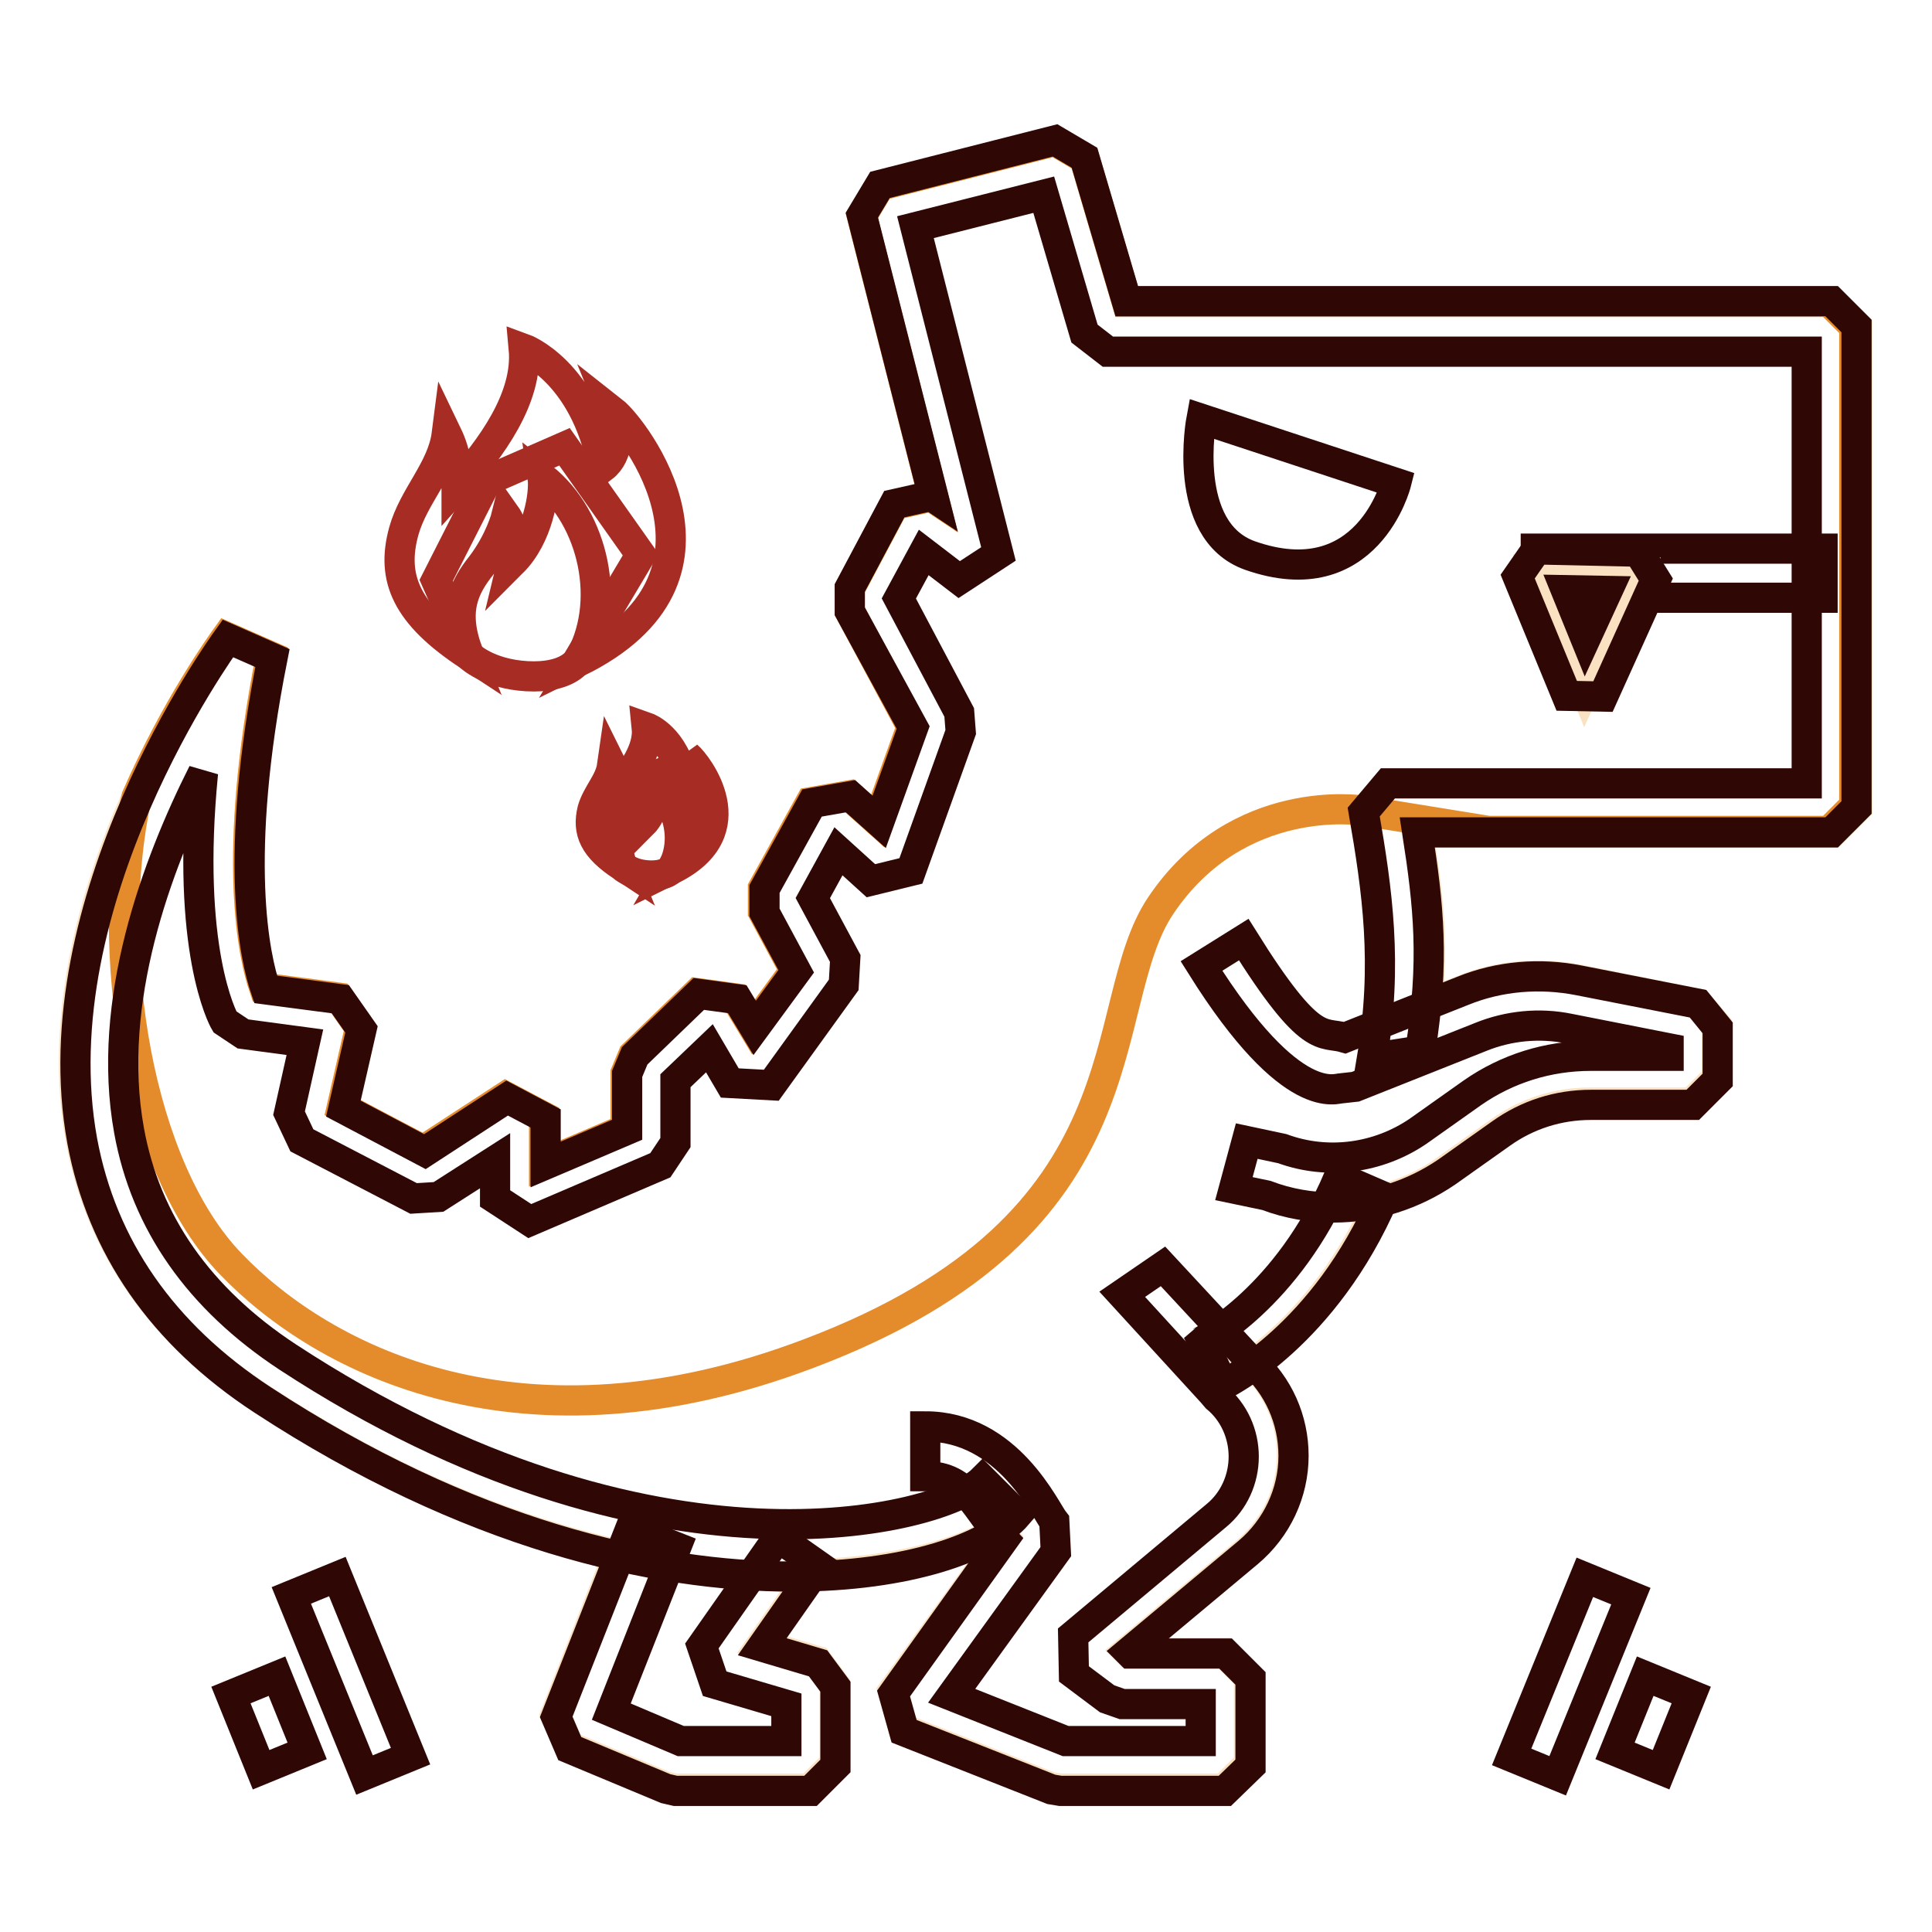 <?xml version="1.0" encoding="utf-8"?>
<!-- Svg Vector Icons : http://www.onlinewebfonts.com/icon -->
<!DOCTYPE svg PUBLIC "-//W3C//DTD SVG 1.1//EN" "http://www.w3.org/Graphics/SVG/1.1/DTD/svg11.dtd">
<svg version="1.1" xmlns="http://www.w3.org/2000/svg" xmlns:xlink="http://www.w3.org/1999/xlink" x="0px" y="0px" viewBox="0 0 256 256" enable-background="new 0 0 256 256" xml:space="preserve">
<g> <path stroke-width="4" fill-opacity="0" stroke="#f9e1c2"  d="M242.7,40h-93.4l-5.6-19l-3.9-2.3l-23.2,5.9l-2.4,4l9.5,37.4l-0.3-0.2l-4.9,1.1l-5.9,11.1V81l8.2,15.3 l-4.5,12.5l-3.8-3.4l-5.1,0.9l-6.3,11.4l0,3.1l4.2,7.8l-5.5,7.5l-2.3-3.8l-5.1-0.7l-8.5,8.2l-1,2.4v7.4l-10.8,4.6V148l-5.1-2.7 l-10.9,7.1l-10.8-5.7l2.4-10.5l-2.8-4l-9.9-1.3c-1.4-4.1-4.4-17.2,0.9-43.9l-5.9-2.6c-1,1.4-25.1,34.8-19.3,66.6 c2.6,14.1,10.6,25.6,23.9,34.3c17.1,11.2,33.1,17.5,47.3,20.7l-8.3,21.2l1.8,4.2l12.7,5.3l1.3,0.3h17.9l3.3-3.3v-10.5l-2.3-3.1 l-7.4-2.2l6.5-9.3c11.3-0.3,19.9-2.8,24.8-5.7c0.3,0.3,0.5,0.6,0.8,0.9l-14.7,20.3l1.4,5l19.5,7.7l1.2,0.2h21.8l3.3-3.3v-11.4 l-3.3-3.3h-12.6l-0.2-0.2l15.8-13.2c3.8-3.2,6-7.9,6-12.8c0-4.6-1.9-9-5.2-12.1c4.5-3.3,11.7-10,16.9-21.7c3.1-0.8,6.1-2.1,8.7-4 l7.2-5.1c3.5-2.5,7.6-3.8,11.9-3.8h13.5l3.3-3.3v-6.9L225,133l-15.8-3.2c-5.2-1-10.5-0.6-15.4,1.4l-4.7,1.9 c0.9-8.6,0.1-14.9-1.2-22.8h54.9l3.3-3.3V43.3L242.7,40L242.7,40z"/> <path stroke-width="4" fill-opacity="0" stroke="#e48c2c"  d="M149.3,40l-5.6-19l-3.9-2.3l-23.2,5.9l-2.4,4l9.5,37.4l-0.3-0.2l-4.9,1.1l-5.9,11.1V81l8.2,15.3l-4.5,12.5 l-3.8-3.4l-5.1,0.9l-6.3,11.4l0,3.1l4.2,7.8l-5.5,7.5l-2.3-3.8l-5.1-0.7l-8.5,8.2l-1,2.4v7.4l-10.8,4.6V148l-5.1-2.7l-10.9,7.1 l-10.8-5.7l2.4-10.5l-2.8-4l-9.9-1.3c-1.4-4.1-4.4-17.2,0.9-43.9l-5.9-2.6c-0.5,0.7-6.6,9.1-11.9,21.2 c-4.5,20.7,0.2,49.2,12.5,61.9c12.3,12.8,38.6,26.3,76.7,11.8c45.7-17.3,37.5-45.9,46.5-59.3c10.2-15.2,26.7-12.6,26.7-12.6 l16.7,2.7h45.2l3.3-3.3V43.3l-3.3-3.3H149.3z"/> <path stroke-width="4" fill-opacity="0" stroke="#2f0705"  d="M162.3,237.3h-21.8l-1.2-0.2l-19.5-7.7l-1.4-5L133,204c-3.8-3.9-4.7-8.4-10.4-8.4V189 c11,0,15.9,11.1,17.1,12.6l0.2,4l-13.8,19.1l15.1,6h17.9v-4.9h-10.4l-2-0.7l-4.4-3.3l-0.1-5.1l19-15.9c2.3-1.9,3.6-4.8,3.6-7.8 c0-3-1.3-5.9-3.6-7.8l-0.6-0.7l-11.9-13l5.4-3.7l11.7,12.6c3.6,3.2,5.6,7.7,5.6,12.5c0,4.9-2.2,9.6-6,12.8l-15.8,13.2l0.2,0.2h12.6 l3.3,3.3V234L162.3,237.3L162.3,237.3z M107.4,237.3H89.5l-1.3-0.3l-12.7-5.3l-1.8-4.2l9.8-24.9l6.1,2.4L81,226.8l9.2,3.9h14v-4.8 l-9.5-2.8l-1.7-5l10.1-14.4l5.4,3.8l-7.5,10.7l7.4,2.2l2.3,3.1V234L107.4,237.3z"/> <path stroke-width="4" fill-opacity="0" stroke="#2f0705"  d="M105,208.9c-18.3,0-43-5.6-70.2-23.4c-13.3-8.7-21.3-20.3-23.9-34.3c-5.8-31.8,18.3-65.2,19.3-66.6l5.9,2.6 c-5.3,26.7-2.3,39.8-0.9,43.9l9.9,1.3l2.8,4l-2.4,10.5l10.8,5.7l10.9-7.1l5.1,2.7v6.1l10.8-4.6v-7.4l1-2.4l8.5-8.2l5.1,0.7l2.3,3.8 l5.5-7.5l-4.2-7.8l0-3.1l6.3-11.4l5.1-0.9l3.8,3.4l4.5-12.5L112.6,81v-3.1l5.9-11.1l4.9-1.1l0.3,0.2l-9.5-37.4l2.4-4l23.2-5.9 l3.9,2.3l5.6,19h93.4l3.3,3.3V107l-3.3,3.3h-54.9c1.5,9.7,2.3,17,0.4,28.9l-6.4,1c2.1-12.5,0.7-22.2-1.1-32.6l3.2-3.8h55.5V46.6 h-92.6l-3.1-2.4l-5.4-18.4l-17,4.3l11,43.3l-5.2,3.4l-4.7-3.6l-3.3,6.1l8,15.1l0.2,2.6l-6.6,18.4l-5.3,1.3l-4.3-3.9l-3.4,6.2l4.3,8 l-0.2,3.5l-9.6,13.3l-5.5-0.3l-2.7-4.6l-4.5,4.3v8.2l-2,3l-17.3,7.4l-4.6-3v-5l-7.5,4.8l-3.3,0.2l-14.8-7.7l-1.7-3.6l2.1-9.4 l-8.2-1.1l-2.4-1.6c-0.3-0.5-5.2-9.7-2.9-33c-6.1,12.1-12.9,30.3-9.8,47.4c2.2,12.2,9.3,22.3,21,30c48.4,31.7,86.7,21.7,92.1,16.3 l4.6,4.6C131.1,205,120.3,208.9,105,208.9L105,208.9z"/> <path stroke-width="4" fill-opacity="0" stroke="#2f0705"  d="M162.1,183.5l-2.8-5.9l1.4,3l-1.4-2.9c0.1-0.1,11.3-5.7,18.1-21.7l6,2.6 C175.5,176.9,162.6,183.2,162.1,183.5L162.1,183.5z M203.5,72.7h38v6.5h-38V72.7z"/> <path stroke-width="4" fill-opacity="0" stroke="#2f0705"  d="M176.7,160c-3,0-6-0.5-8.9-1.6l-4.3-0.9l1.7-6.3l4.7,1c6,2.2,12.7,1.3,18-2.3l7.2-5.1 c4.6-3.2,10-4.9,15.7-4.9h10.3v-1l-13.2-2.6c-3.9-0.8-8-0.4-11.7,1.1l-16.6,6.6l-1.8,0.2c-0.6-0.1-6.5,3.1-18.6-16.2l5.6-3.5 c9,14.4,10.4,12.1,13.4,13l15.6-6.2c4.9-2,10.3-2.4,15.4-1.4L225,133l2.6,3.2v6.9l-3.3,3.3h-13.5c-4.3,0-8.4,1.3-11.9,3.8l-7.2,5.1 C187.3,158.3,182.1,160,176.7,160L176.7,160z"/> <path stroke-width="4" fill-opacity="0" stroke="#2f0705"  d="M200.3,232.8L210,209l6.1,2.5l-9.7,23.8L200.3,232.8z M220.1,234.5L214,232l4-9.9l6.1,2.5L220.1,234.5z"/> <path stroke-width="4" fill-opacity="0" stroke="#2f0705"  d="M48.3,235.2l-9.7-23.8l6.1-2.5l9.7,23.8L48.3,235.2z M30.6,224.6l6.1-2.5l4,9.9l-6.1,2.5L30.6,224.6z"/> <path stroke-width="4" fill-opacity="0" stroke="#2f0705"  d="M159.2,55.5L185,64c0,0-3.8,15.1-19.4,9.6C156.4,70.3,159.2,55.5,159.2,55.5L159.2,55.5z"/> <path stroke-width="4" fill-opacity="0" stroke="#f9e1c2"  d="M203.5,75.5l6.5,15.8l7-15.5L203.5,75.5z"/> <path stroke-width="4" fill-opacity="0" stroke="#2f0705"  d="M212.4,92.3l-4.8-0.1l-6.5-15.8l2.5-3.6l13.5,0.3l2.3,3.7L212.4,92.3L212.4,92.3z M207.5,78.2l2.6,6.4 l2.9-6.3L207.5,78.2L207.5,78.2z"/> <path stroke-width="4" fill-opacity="0" stroke="#a72d24"  d="M62.2,86.9c0,0,2.4,2.4,7.6,2.7c5.3,0.3,6.7-2,6.7-2l8.4-14.1L74.8,59.2l-10.3,4.5l-6.7,13.2L62.2,86.9z"/> <path stroke-width="4" fill-opacity="0" stroke="#a72d24"  d="M62.2,86.9c-2.4-5.9-0.7-9.1,1.6-12c2.5-3.3,3.3-6.5,3.3-6.5s1.7,2.4,0.8,6.1c3.4-3.4,4.3-9.1,4-11.2 c6.8,5.4,9.3,16.7,4.7,24.4c22.8-11.2,7.4-31,4.6-33.2c0.9,2.2,0.8,5.8-1.3,7.4c-2.5-12.8-10.5-15.7-10.5-15.7 c0.6,6.5-4.3,13.2-8.9,18.3c0-2.6,0-4.3-1.3-7c-0.6,4.7-4.4,8.2-5.7,12.9C51.8,76.6,53.8,81.4,62.2,86.9z"/> <path stroke-width="4" fill-opacity="0" stroke="#a72d24"  d="M82.5,114.8c0,0,1.1,1.1,3.5,1.2c2.4,0.1,3-0.9,3-0.9l3.8-6.4l-4.6-6.5l-4.7,2l-3,6L82.5,114.8z"/> <path stroke-width="4" fill-opacity="0" stroke="#a72d24"  d="M82.5,114.8c-1.1-2.7-0.3-4.1,0.7-5.4c1.1-1.5,1.5-3,1.5-3s0.8,1.1,0.4,2.8c1.5-1.5,1.9-4.1,1.8-5.1 c3.1,2.5,4.2,7.5,2.1,11.1c10.3-5.1,3.3-14,2.1-15c0.4,1,0.4,2.6-0.6,3.3c-1.1-5.8-4.8-7.1-4.8-7.1c0.3,2.9-1.9,6-4,8.3 c0-1.2,0-2-0.6-3.2c-0.3,2.1-2,3.7-2.6,5.8C77.8,110.2,78.7,112.3,82.5,114.8z"/></g>
</svg>